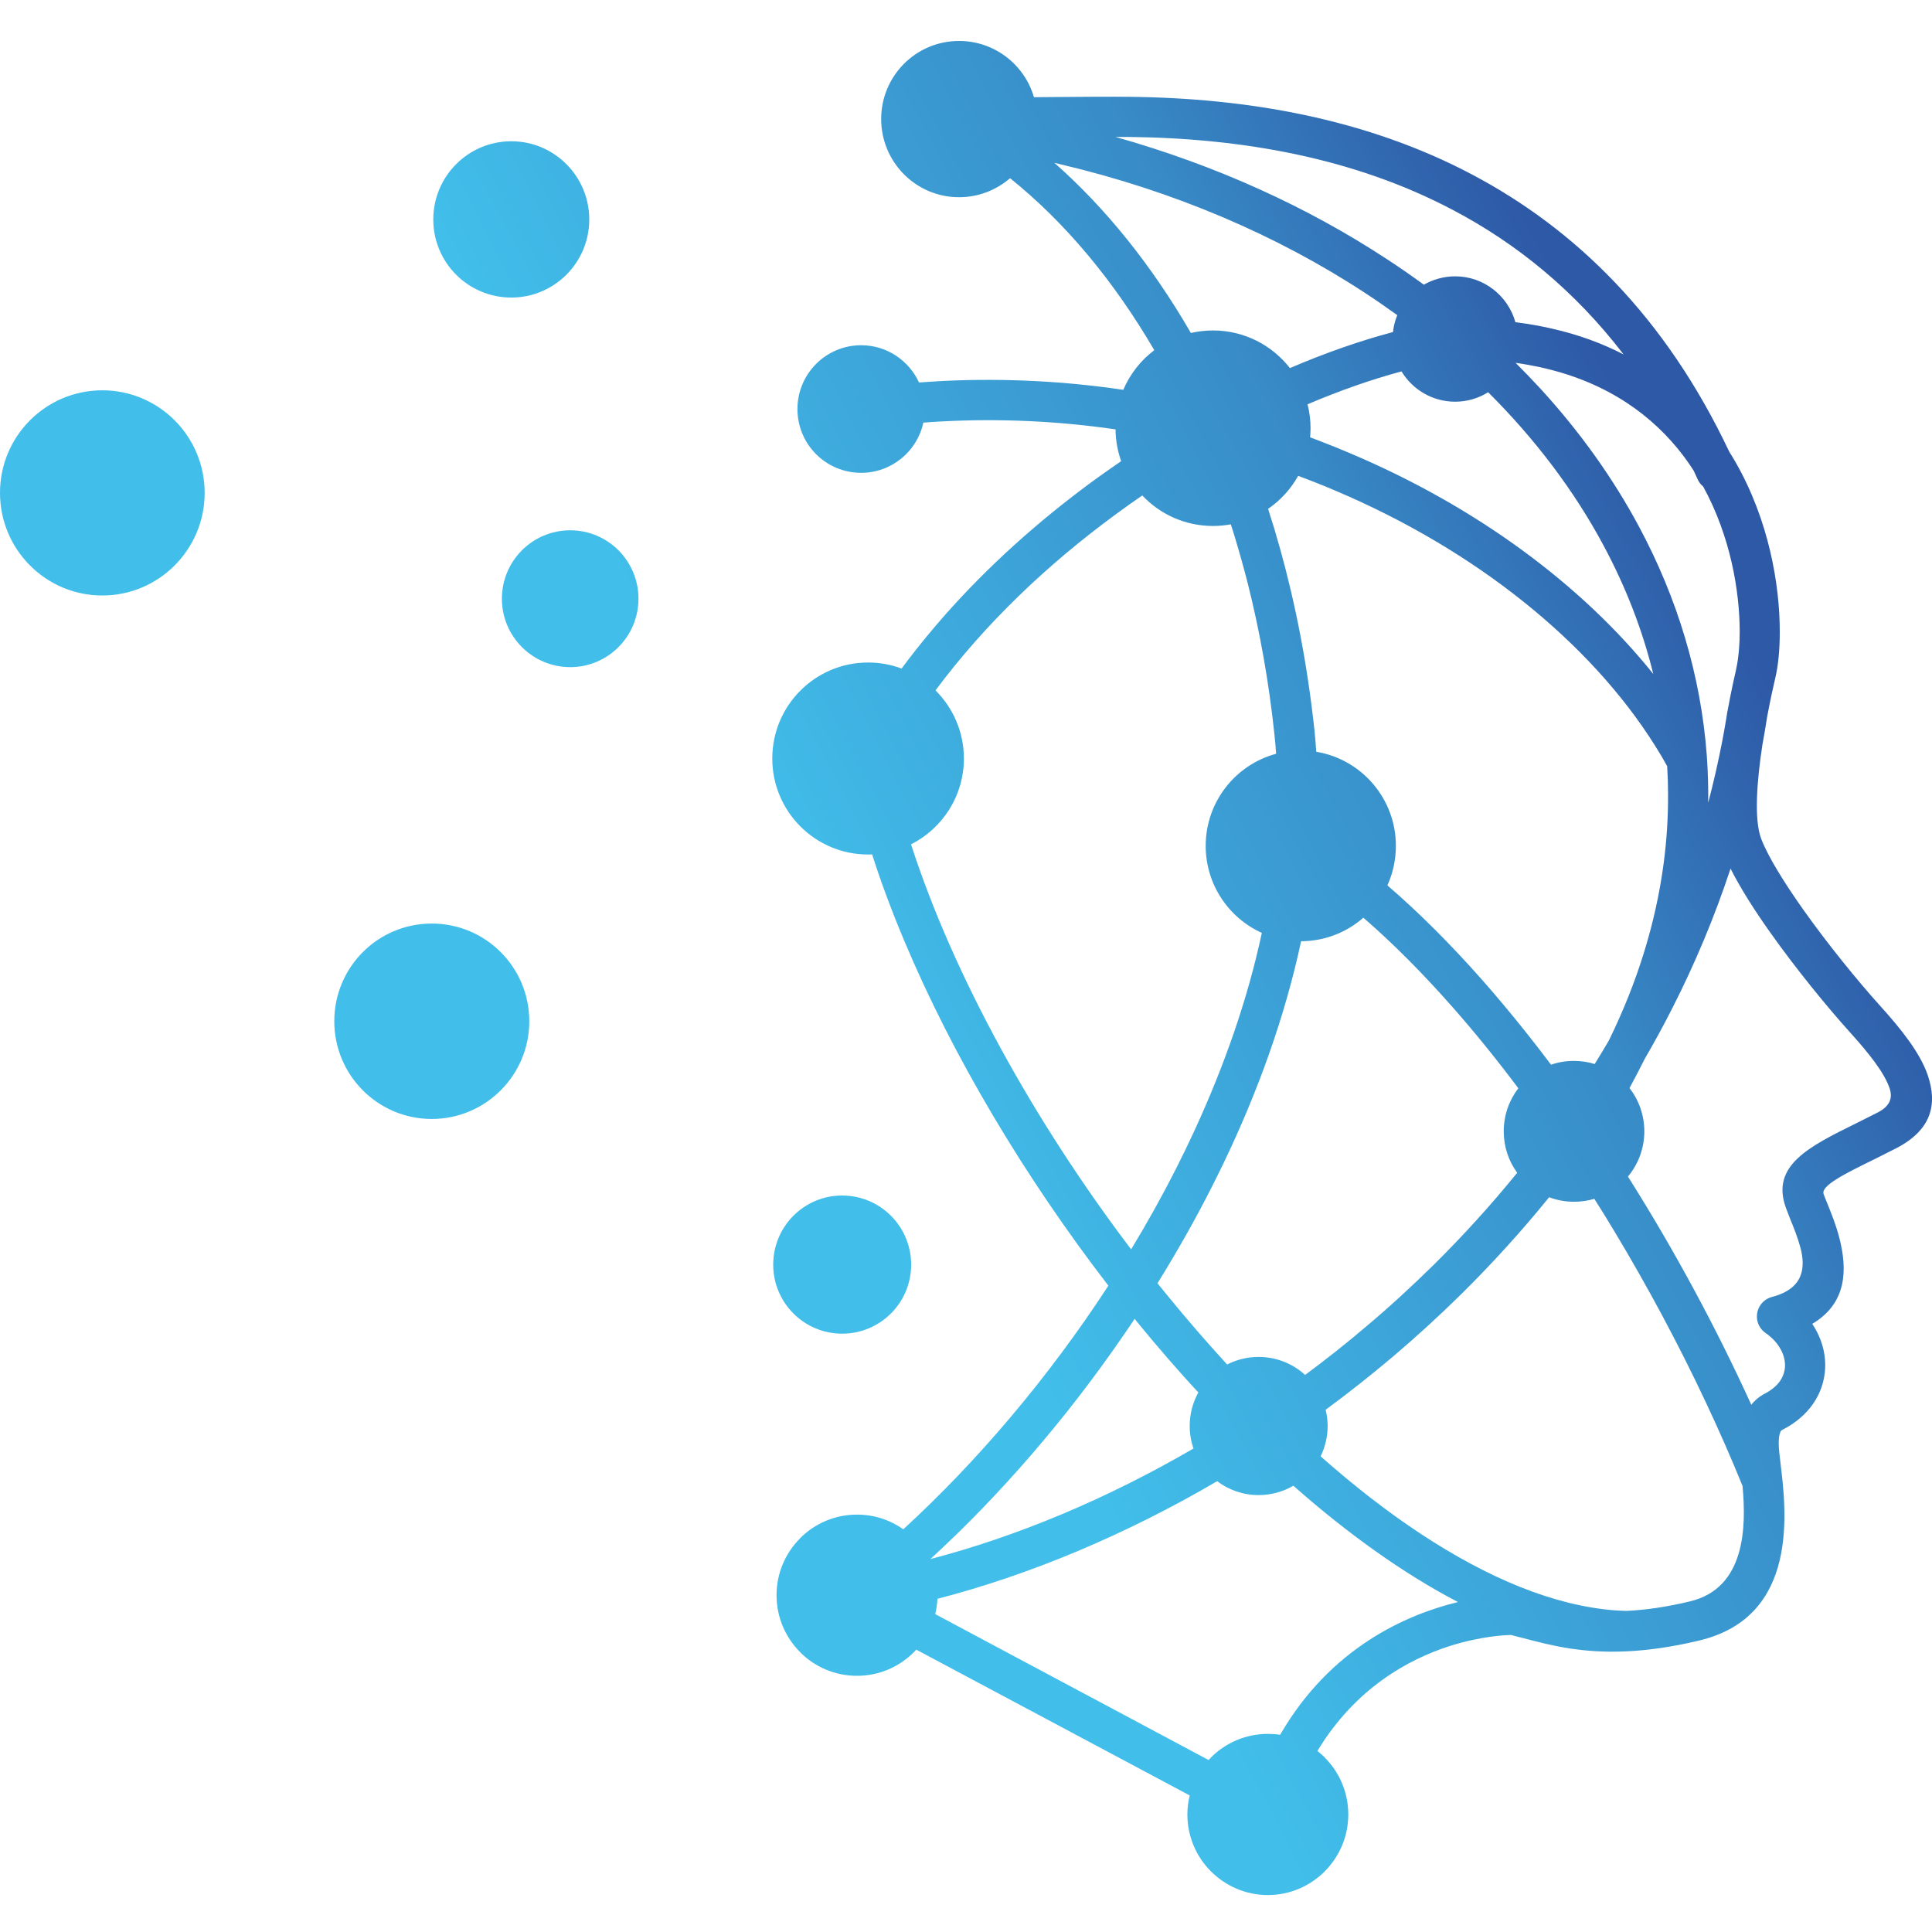 <svg xmlns="http://www.w3.org/2000/svg" xmlns:xlink="http://www.w3.org/1999/xlink" width="100" zoomAndPan="magnify" viewBox="0 0 75 75" height="100" preserveAspectRatio="xMidYMid meet" version="1.0"><defs><clipPath id="6bbdaf00db"><path d="M 0 1.578 L 75 1.578 L 75 73.578 L 0 73.578 Z M 0 1.578 " clip-rule="nonzero"/></clipPath><clipPath id="4a9d533a09"><path d="M 19.848 5.484 C 21.52 5.484 22.875 6.844 22.875 8.52 C 22.875 10.195 21.52 11.551 19.848 11.551 C 18.176 11.551 16.82 10.195 16.82 8.52 C 16.82 6.844 18.176 5.484 19.848 5.484 Z M 22.137 20.586 C 23.598 20.586 24.785 21.773 24.785 23.242 C 24.785 24.711 23.598 25.898 22.137 25.898 C 20.672 25.898 19.484 24.711 19.484 23.242 C 19.484 21.773 20.672 20.586 22.137 20.586 Z M 3.973 15.152 C 6.164 15.152 7.945 16.934 7.945 19.133 C 7.945 21.332 6.164 23.117 3.973 23.117 C 1.777 23.117 0 21.332 0 19.133 C 0 16.934 1.777 15.152 3.973 15.152 Z M 32.691 46.41 C 31.215 46.41 30.016 47.609 30.016 49.094 C 30.016 50.574 31.215 51.773 32.691 51.773 C 34.172 51.773 35.371 50.574 35.371 49.094 C 35.371 47.609 34.172 46.41 32.691 46.41 Z M 16.762 35.852 C 18.852 35.852 20.547 37.547 20.547 39.645 C 20.547 41.738 18.852 43.438 16.762 43.438 C 14.668 43.438 12.977 41.738 12.977 39.645 C 12.977 37.547 14.668 35.852 16.762 35.852 Z M 54.406 14.418 C 53.266 14.723 52.035 15.152 50.758 15.695 C 50.836 15.992 50.875 16.305 50.875 16.625 C 50.875 16.742 50.867 16.863 50.859 16.977 C 50.973 17.02 51.09 17.066 51.207 17.109 C 51.617 17.266 52.027 17.43 52.426 17.602 C 57.32 19.672 61.418 22.715 64.18 26.164 C 63.758 24.445 63.109 22.781 62.258 21.191 C 61.113 19.051 59.598 17.047 57.77 15.227 C 57.395 15.461 56.957 15.594 56.488 15.594 C 55.605 15.594 54.832 15.121 54.406 14.418 Z M 40.93 6.32 C 42.945 8.098 44.73 10.332 46.23 12.926 C 46.508 12.863 46.793 12.828 47.09 12.828 C 48.301 12.828 49.383 13.402 50.074 14.289 C 51.469 13.691 52.82 13.223 54.074 12.891 C 54.102 12.66 54.156 12.441 54.242 12.234 C 53.828 11.938 53.41 11.645 52.977 11.363 C 49.578 9.137 45.582 7.418 41.172 6.379 Z M 43.91 48.5 C 44.531 47.477 45.117 46.426 45.656 45.363 C 45.902 44.879 46.137 44.391 46.363 43.902 C 47.527 41.379 48.434 38.789 48.984 36.215 C 47.699 35.633 46.805 34.34 46.805 32.836 C 46.805 31.125 47.965 29.684 49.539 29.262 C 49.523 29.008 49.5 28.758 49.473 28.508 C 49.258 26.48 48.91 24.52 48.438 22.648 C 48.395 22.48 48.348 22.309 48.305 22.141 C 48.141 21.535 47.969 20.938 47.781 20.355 C 47.559 20.395 47.324 20.418 47.09 20.418 C 46.008 20.418 45.031 19.965 44.344 19.234 C 44.184 19.344 44.027 19.453 43.871 19.562 C 43.672 19.703 43.473 19.848 43.273 19.996 C 40.688 21.895 38.258 24.188 36.316 26.801 C 36.996 27.477 37.418 28.41 37.418 29.445 C 37.418 30.902 36.582 32.164 35.367 32.777 L 35.379 32.816 C 37.016 37.867 40.121 43.5 43.91 48.5 Z M 61.906 41.305 C 62.094 41.004 62.273 40.703 62.453 40.398 C 63.586 38.09 64.281 35.785 64.582 33.523 C 64.703 32.613 64.758 31.715 64.754 30.82 C 64.754 30.461 64.742 30.102 64.719 29.742 C 64.57 29.469 64.41 29.199 64.238 28.93 C 61.738 24.957 57.32 21.367 51.82 19.039 C 51.355 18.84 50.879 18.652 50.395 18.473 C 50.109 18.984 49.711 19.422 49.227 19.754 C 49.559 20.777 49.852 21.828 50.105 22.906 C 50.375 24.055 50.602 25.23 50.781 26.434 C 50.875 27.062 50.957 27.699 51.027 28.344 C 51.055 28.621 51.078 28.902 51.098 29.184 C 52.852 29.473 54.188 31 54.188 32.836 C 54.188 33.383 54.07 33.902 53.859 34.371 C 55.086 35.426 56.312 36.656 57.516 38.016 C 58.102 38.68 58.68 39.371 59.254 40.094 C 59.574 40.496 59.895 40.91 60.211 41.332 C 60.488 41.234 60.789 41.184 61.102 41.184 C 61.383 41.184 61.652 41.227 61.906 41.305 Z M 46.52 54.055 C 46.137 53.645 45.762 53.223 45.387 52.793 C 44.965 52.309 44.547 51.812 44.137 51.312 L 44.047 51.195 C 43.906 51.406 43.766 51.617 43.621 51.824 C 41.379 55.094 38.797 58.066 36.117 60.523 C 39.457 59.652 42.941 58.203 46.332 56.23 C 46.234 55.957 46.184 55.664 46.184 55.355 C 46.184 54.883 46.305 54.441 46.52 54.055 Z M 58.941 42.246 C 58.113 41.141 57.266 40.094 56.406 39.117 C 55.258 37.812 54.09 36.633 52.926 35.625 C 52.281 36.191 51.434 36.535 50.508 36.539 C 49.887 39.445 48.84 42.363 47.484 45.184 C 47.344 45.477 47.195 45.773 47.047 46.066 C 46.402 47.344 45.691 48.594 44.934 49.816 C 45.039 49.945 45.145 50.078 45.25 50.207 C 45.68 50.734 46.117 51.254 46.562 51.766 C 46.918 52.176 47.277 52.574 47.637 52.969 C 48.004 52.781 48.422 52.676 48.859 52.676 C 49.555 52.676 50.191 52.941 50.664 53.375 C 51.465 52.781 52.254 52.16 53.023 51.504 C 53.926 50.746 54.801 49.941 55.652 49.105 C 56.789 47.98 57.875 46.785 58.898 45.527 C 58.566 45.074 58.375 44.52 58.375 43.918 C 58.375 43.289 58.586 42.711 58.941 42.246 Z M 56.598 62.191 C 54.469 61.082 52.312 59.531 50.207 57.676 C 49.812 57.906 49.352 58.039 48.859 58.039 C 48.258 58.039 47.699 57.84 47.25 57.5 C 43.652 59.605 39.938 61.148 36.391 62.066 C 36.379 62.27 36.352 62.469 36.305 62.66 L 46.918 68.324 C 46.949 68.293 46.977 68.258 47.012 68.227 L 47.012 68.223 C 47.578 67.656 48.359 67.309 49.219 67.309 C 49.379 67.309 49.539 67.32 49.695 67.344 C 51.652 63.957 54.602 62.676 56.598 62.191 Z M 67.645 57.684 C 67.203 56.598 66.723 55.504 66.211 54.418 C 65.148 52.16 63.949 49.922 62.656 47.777 C 62.406 47.359 62.152 46.945 61.891 46.539 C 61.641 46.613 61.379 46.652 61.102 46.652 C 60.762 46.652 60.438 46.59 60.137 46.477 C 59.07 47.793 57.934 49.043 56.746 50.219 C 55.875 51.078 54.977 51.898 54.055 52.68 C 53.207 53.395 52.344 54.078 51.461 54.727 C 51.512 54.93 51.539 55.141 51.539 55.355 C 51.539 55.781 51.438 56.18 51.266 56.535 C 53.848 58.82 56.492 60.598 59.02 61.609 C 60.27 62.109 61.492 62.418 62.664 62.512 C 62.824 62.523 62.984 62.531 63.141 62.535 C 63.855 62.5 64.668 62.391 65.609 62.164 C 67.758 61.648 67.793 59.281 67.645 57.684 Z M 67.18 33.719 C 66.562 35.586 65.812 37.379 64.941 39.094 C 64.594 39.781 64.227 40.453 63.844 41.113 C 63.656 41.488 63.461 41.863 63.258 42.238 C 63.617 42.703 63.832 43.285 63.832 43.918 C 63.832 44.586 63.594 45.199 63.195 45.676 L 63.207 45.691 C 64.984 48.504 66.609 51.512 67.984 54.531 C 68.223 54.242 68.465 54.121 68.508 54.102 C 68.777 53.961 68.973 53.793 69.102 53.609 C 69.219 53.434 69.285 53.242 69.293 53.047 C 69.301 52.844 69.254 52.633 69.152 52.43 C 69.027 52.18 68.82 51.941 68.539 51.746 C 68.391 51.645 68.277 51.488 68.227 51.301 C 68.121 50.883 68.371 50.457 68.785 50.348 C 70.035 50.023 70.09 49.195 69.895 48.441 C 69.793 48.062 69.637 47.664 69.5 47.332 C 69.438 47.172 69.379 47.027 69.328 46.887 C 68.734 45.246 70.219 44.512 72.074 43.598 C 72.34 43.465 72.617 43.328 72.898 43.184 C 73.387 42.93 73.477 42.605 73.352 42.242 C 73.137 41.613 72.516 40.852 71.82 40.078 C 70.941 39.105 69.73 37.625 68.723 36.203 C 68.098 35.324 67.547 34.453 67.18 33.719 Z M 63.027 13.758 C 61.117 11.27 58.867 9.449 56.41 8.156 C 52.555 6.117 48.172 5.359 43.785 5.316 C 43.68 5.316 43.516 5.316 43.305 5.316 C 47.199 6.414 50.75 8.031 53.832 10.055 C 54.324 10.375 54.805 10.711 55.273 11.051 C 55.633 10.848 56.047 10.727 56.488 10.727 C 57.602 10.727 58.539 11.48 58.828 12.508 C 59.324 12.57 59.797 12.652 60.25 12.758 C 61.289 12.992 62.207 13.336 63.027 13.758 Z M 66.117 18.887 C 66.027 18.812 65.953 18.719 65.902 18.605 C 65.852 18.492 65.801 18.379 65.746 18.266 C 65.621 18.07 65.484 17.875 65.344 17.688 C 64.176 16.152 62.438 14.863 59.902 14.281 L 59.766 14.25 C 59.465 14.188 59.156 14.129 58.836 14.086 C 59.168 14.418 59.492 14.754 59.809 15.098 C 61.332 16.762 62.617 18.559 63.633 20.457 C 65.117 23.23 66.027 26.223 66.258 29.332 C 66.301 29.938 66.32 30.547 66.312 31.164 C 66.523 30.363 66.707 29.551 66.867 28.723 C 66.91 28.5 66.949 28.27 66.988 28.043 L 66.996 27.988 L 67.004 27.961 L 67.008 27.93 L 67.051 27.652 C 67.059 27.621 67.062 27.594 67.07 27.562 C 67.215 26.766 67.355 26.168 67.395 25.992 C 67.398 25.98 67.398 25.965 67.402 25.949 C 67.449 25.742 67.484 25.492 67.508 25.199 C 67.527 24.988 67.535 24.754 67.535 24.504 C 67.531 22.961 67.184 20.832 66.117 18.887 Z M 33.43 13.402 C 34.426 13.402 35.285 13.996 35.676 14.848 C 36.012 14.824 36.352 14.801 36.684 14.785 C 39.051 14.676 41.367 14.801 43.605 15.133 C 43.867 14.52 44.285 13.988 44.809 13.594 C 43.238 10.902 41.348 8.633 39.211 6.918 C 38.68 7.375 37.988 7.656 37.23 7.656 C 35.559 7.656 34.207 6.297 34.207 4.621 C 34.207 2.945 35.559 1.59 37.23 1.59 C 38.609 1.59 39.773 2.512 40.137 3.773 C 41.684 3.758 43.336 3.75 43.797 3.758 C 48.41 3.801 53.039 4.605 57.137 6.77 C 61.156 8.891 64.652 12.297 67.129 17.535 C 67.211 17.664 67.289 17.793 67.363 17.922 C 68.668 20.191 69.09 22.703 69.09 24.504 C 69.094 25.227 69.027 25.844 68.922 26.297 C 68.918 26.312 68.914 26.332 68.91 26.348 C 68.875 26.504 68.738 27.082 68.598 27.836 C 68.598 27.855 68.594 27.875 68.59 27.895 C 68.535 28.242 68.477 28.586 68.414 28.926 C 68.207 30.285 68.082 31.812 68.371 32.566 C 68.641 33.266 69.262 34.262 69.992 35.297 C 70.973 36.68 72.137 38.105 72.973 39.031 C 73.797 39.941 74.531 40.859 74.832 41.73 C 75.223 42.871 74.984 43.863 73.613 44.574 C 73.328 44.719 73.043 44.863 72.766 45 C 71.605 45.57 70.676 46.031 70.793 46.355 C 70.832 46.461 70.887 46.602 70.949 46.75 C 71.098 47.121 71.277 47.562 71.402 48.051 C 71.719 49.273 71.707 50.59 70.352 51.391 C 70.422 51.5 70.488 51.613 70.547 51.727 C 70.77 52.172 70.875 52.648 70.852 53.121 C 70.828 53.605 70.676 54.074 70.383 54.496 C 70.105 54.895 69.711 55.242 69.195 55.504 L 69.172 55.516 C 69.172 55.516 69.02 55.57 69.055 56.199 C 69.059 56.297 69.086 56.504 69.113 56.754 C 69.348 58.664 69.848 62.754 65.969 63.684 C 63.781 64.207 62.207 64.184 60.957 63.996 C 60.266 63.891 59.676 63.734 59.141 63.594 C 58.98 63.551 58.824 63.512 58.652 63.469 C 58.523 63.473 58.242 63.484 57.855 63.539 C 57.438 63.598 56.895 63.703 56.281 63.898 C 54.68 64.41 52.617 65.531 51.141 67.973 C 51.242 68.051 51.336 68.133 51.426 68.223 L 51.426 68.227 C 51.992 68.793 52.34 69.574 52.34 70.438 C 52.34 71.297 51.992 72.078 51.426 72.645 L 51.426 72.648 C 50.855 73.215 50.078 73.566 49.219 73.566 C 48.359 73.566 47.578 73.215 47.012 72.648 L 47.008 72.648 C 46.445 72.082 46.094 71.297 46.094 70.438 C 46.094 70.184 46.125 69.938 46.184 69.699 L 35.57 64.039 C 35.539 64.07 35.508 64.105 35.477 64.137 L 35.473 64.141 C 34.906 64.707 34.129 65.055 33.27 65.055 C 32.406 65.055 31.629 64.707 31.062 64.141 L 31.062 64.137 C 30.496 63.57 30.145 62.789 30.145 61.926 C 30.145 61.062 30.496 60.281 31.062 59.715 L 31.062 59.711 C 31.629 59.145 32.406 58.797 33.27 58.797 C 33.938 58.797 34.559 59.008 35.066 59.367 C 37.938 56.734 40.699 53.484 43.027 49.91 C 39.781 45.695 36.988 41.008 35.109 36.535 C 34.629 35.395 34.207 34.27 33.855 33.168 C 33.805 33.168 33.75 33.172 33.699 33.172 C 31.645 33.172 29.98 31.504 29.98 29.445 C 29.98 27.387 31.645 25.719 33.699 25.719 C 34.156 25.719 34.594 25.801 35 25.953 C 35.309 25.535 35.633 25.121 35.965 24.719 C 37.633 22.688 39.57 20.867 41.613 19.289 C 42.062 18.941 42.516 18.605 42.973 18.285 C 43.156 18.156 43.34 18.027 43.523 17.902 C 43.387 17.516 43.309 17.102 43.305 16.668 C 41.129 16.352 38.871 16.238 36.57 16.359 C 36.328 16.371 36.086 16.387 35.844 16.406 C 35.605 17.52 34.613 18.355 33.43 18.355 C 32.062 18.355 30.957 17.25 30.957 15.879 C 30.957 14.512 32.062 13.402 33.43 13.402 Z M 33.43 13.402 " clip-rule="evenodd"/></clipPath><linearGradient x1="-587.406" gradientTransform="matrix(0.011, 0, 0, 0.011, 0, 1.589)" y1="5293.805" x2="7320.49" gradientUnits="userSpaceOnUse" y2="1177.901" id="e61126ecb6"><stop stop-opacity="1" stop-color="rgb(25.499%, 74.5%, 91.8%)" offset="0"/><stop stop-opacity="1" stop-color="rgb(25.499%, 74.5%, 91.8%)" offset="0.25"/><stop stop-opacity="1" stop-color="rgb(25.499%, 74.5%, 91.8%)" offset="0.333"/><stop stop-opacity="1" stop-color="rgb(25.499%, 74.5%, 91.8%)" offset="0.375"/><stop stop-opacity="1" stop-color="rgb(25.499%, 74.5%, 91.8%)" offset="0.438"/><stop stop-opacity="1" stop-color="rgb(25.497%, 74.489%, 91.792%)" offset="0.453"/><stop stop-opacity="1" stop-color="rgb(25.443%, 74.181%, 91.582%)" offset="0.457"/><stop stop-opacity="1" stop-color="rgb(25.389%, 73.883%, 91.379%)" offset="0.461"/><stop stop-opacity="1" stop-color="rgb(25.336%, 73.586%, 91.174%)" offset="0.465"/><stop stop-opacity="1" stop-color="rgb(25.284%, 73.289%, 90.971%)" offset="0.469"/><stop stop-opacity="1" stop-color="rgb(25.23%, 72.992%, 90.768%)" offset="0.473"/><stop stop-opacity="1" stop-color="rgb(25.177%, 72.694%, 90.565%)" offset="0.477"/><stop stop-opacity="1" stop-color="rgb(25.124%, 72.397%, 90.361%)" offset="0.48"/><stop stop-opacity="1" stop-color="rgb(25.07%, 72.099%, 90.158%)" offset="0.484"/><stop stop-opacity="1" stop-color="rgb(25.017%, 71.802%, 89.955%)" offset="0.488"/><stop stop-opacity="1" stop-color="rgb(24.965%, 71.504%, 89.752%)" offset="0.492"/><stop stop-opacity="1" stop-color="rgb(24.911%, 71.207%, 89.548%)" offset="0.496"/><stop stop-opacity="1" stop-color="rgb(24.858%, 70.909%, 89.345%)" offset="0.5"/><stop stop-opacity="1" stop-color="rgb(24.805%, 70.612%, 89.142%)" offset="0.504"/><stop stop-opacity="1" stop-color="rgb(24.751%, 70.316%, 88.939%)" offset="0.508"/><stop stop-opacity="1" stop-color="rgb(24.698%, 70.018%, 88.734%)" offset="0.512"/><stop stop-opacity="1" stop-color="rgb(24.646%, 69.72%, 88.531%)" offset="0.516"/><stop stop-opacity="1" stop-color="rgb(24.593%, 69.423%, 88.329%)" offset="0.52"/><stop stop-opacity="1" stop-color="rgb(24.539%, 69.125%, 88.126%)" offset="0.523"/><stop stop-opacity="1" stop-color="rgb(24.486%, 68.828%, 87.921%)" offset="0.527"/><stop stop-opacity="1" stop-color="rgb(24.434%, 68.53%, 87.718%)" offset="0.531"/><stop stop-opacity="1" stop-color="rgb(24.38%, 68.233%, 87.515%)" offset="0.535"/><stop stop-opacity="1" stop-color="rgb(24.327%, 67.935%, 87.312%)" offset="0.539"/><stop stop-opacity="1" stop-color="rgb(24.274%, 67.638%, 87.108%)" offset="0.543"/><stop stop-opacity="1" stop-color="rgb(24.22%, 67.34%, 86.905%)" offset="0.547"/><stop stop-opacity="1" stop-color="rgb(24.167%, 67.043%, 86.702%)" offset="0.551"/><stop stop-opacity="1" stop-color="rgb(24.115%, 66.747%, 86.499%)" offset="0.555"/><stop stop-opacity="1" stop-color="rgb(24.062%, 66.449%, 86.295%)" offset="0.559"/><stop stop-opacity="1" stop-color="rgb(24.008%, 66.151%, 86.092%)" offset="0.562"/><stop stop-opacity="1" stop-color="rgb(23.955%, 65.854%, 85.889%)" offset="0.566"/><stop stop-opacity="1" stop-color="rgb(23.903%, 65.556%, 85.686%)" offset="0.57"/><stop stop-opacity="1" stop-color="rgb(23.849%, 65.259%, 85.481%)" offset="0.574"/><stop stop-opacity="1" stop-color="rgb(23.796%, 64.961%, 85.278%)" offset="0.578"/><stop stop-opacity="1" stop-color="rgb(23.743%, 64.664%, 85.075%)" offset="0.582"/><stop stop-opacity="1" stop-color="rgb(23.689%, 64.366%, 84.872%)" offset="0.586"/><stop stop-opacity="1" stop-color="rgb(23.636%, 64.069%, 84.668%)" offset="0.59"/><stop stop-opacity="1" stop-color="rgb(23.584%, 63.773%, 84.465%)" offset="0.594"/><stop stop-opacity="1" stop-color="rgb(23.531%, 63.475%, 84.262%)" offset="0.598"/><stop stop-opacity="1" stop-color="rgb(23.477%, 63.177%, 84.059%)" offset="0.602"/><stop stop-opacity="1" stop-color="rgb(23.424%, 62.88%, 83.855%)" offset="0.605"/><stop stop-opacity="1" stop-color="rgb(23.372%, 62.582%, 83.652%)" offset="0.609"/><stop stop-opacity="1" stop-color="rgb(23.318%, 62.285%, 83.449%)" offset="0.613"/><stop stop-opacity="1" stop-color="rgb(23.265%, 61.987%, 83.246%)" offset="0.617"/><stop stop-opacity="1" stop-color="rgb(23.212%, 61.69%, 83.041%)" offset="0.621"/><stop stop-opacity="1" stop-color="rgb(23.158%, 61.392%, 82.838%)" offset="0.625"/><stop stop-opacity="1" stop-color="rgb(23.105%, 61.095%, 82.635%)" offset="0.629"/><stop stop-opacity="1" stop-color="rgb(23.053%, 60.797%, 82.433%)" offset="0.633"/><stop stop-opacity="1" stop-color="rgb(23%, 60.5%, 82.228%)" offset="0.637"/><stop stop-opacity="1" stop-color="rgb(22.946%, 60.204%, 82.025%)" offset="0.641"/><stop stop-opacity="1" stop-color="rgb(22.893%, 59.906%, 81.822%)" offset="0.645"/><stop stop-opacity="1" stop-color="rgb(22.839%, 59.608%, 81.619%)" offset="0.648"/><stop stop-opacity="1" stop-color="rgb(22.786%, 59.311%, 81.415%)" offset="0.652"/><stop stop-opacity="1" stop-color="rgb(22.734%, 59.013%, 81.212%)" offset="0.656"/><stop stop-opacity="1" stop-color="rgb(22.681%, 58.716%, 81.009%)" offset="0.66"/><stop stop-opacity="1" stop-color="rgb(22.627%, 58.418%, 80.806%)" offset="0.664"/><stop stop-opacity="1" stop-color="rgb(22.574%, 58.121%, 80.602%)" offset="0.668"/><stop stop-opacity="1" stop-color="rgb(22.522%, 57.823%, 80.399%)" offset="0.672"/><stop stop-opacity="1" stop-color="rgb(22.469%, 57.526%, 80.196%)" offset="0.676"/><stop stop-opacity="1" stop-color="rgb(22.415%, 57.23%, 79.993%)" offset="0.68"/><stop stop-opacity="1" stop-color="rgb(22.362%, 56.932%, 79.788%)" offset="0.684"/><stop stop-opacity="1" stop-color="rgb(22.308%, 56.635%, 79.585%)" offset="0.688"/><stop stop-opacity="1" stop-color="rgb(22.255%, 56.337%, 79.382%)" offset="0.691"/><stop stop-opacity="1" stop-color="rgb(22.203%, 56.039%, 79.179%)" offset="0.695"/><stop stop-opacity="1" stop-color="rgb(22.15%, 55.742%, 78.975%)" offset="0.699"/><stop stop-opacity="1" stop-color="rgb(22.096%, 55.444%, 78.772%)" offset="0.703"/><stop stop-opacity="1" stop-color="rgb(22.037%, 55.119%, 78.551%)" offset="0.707"/><stop stop-opacity="1" stop-color="rgb(21.979%, 54.796%, 78.331%)" offset="0.711"/><stop stop-opacity="1" stop-color="rgb(21.855%, 54.176%, 77.919%)" offset="0.715"/><stop stop-opacity="1" stop-color="rgb(21.732%, 53.558%, 77.507%)" offset="0.719"/><stop stop-opacity="1" stop-color="rgb(21.606%, 52.939%, 77.095%)" offset="0.723"/><stop stop-opacity="1" stop-color="rgb(21.483%, 52.321%, 76.685%)" offset="0.727"/><stop stop-opacity="1" stop-color="rgb(21.359%, 51.701%, 76.273%)" offset="0.73"/><stop stop-opacity="1" stop-color="rgb(21.236%, 51.082%, 75.861%)" offset="0.734"/><stop stop-opacity="1" stop-color="rgb(21.112%, 50.462%, 75.449%)" offset="0.738"/><stop stop-opacity="1" stop-color="rgb(20.988%, 49.844%, 75.038%)" offset="0.742"/><stop stop-opacity="1" stop-color="rgb(20.865%, 49.225%, 74.626%)" offset="0.746"/><stop stop-opacity="1" stop-color="rgb(20.741%, 48.607%, 74.214%)" offset="0.75"/><stop stop-opacity="1" stop-color="rgb(20.616%, 47.987%, 73.802%)" offset="0.754"/><stop stop-opacity="1" stop-color="rgb(20.493%, 47.368%, 73.392%)" offset="0.758"/><stop stop-opacity="1" stop-color="rgb(20.369%, 46.748%, 72.98%)" offset="0.762"/><stop stop-opacity="1" stop-color="rgb(20.245%, 46.13%, 72.568%)" offset="0.766"/><stop stop-opacity="1" stop-color="rgb(20.122%, 45.511%, 72.156%)" offset="0.77"/><stop stop-opacity="1" stop-color="rgb(19.998%, 44.893%, 71.745%)" offset="0.773"/><stop stop-opacity="1" stop-color="rgb(19.875%, 44.273%, 71.333%)" offset="0.777"/><stop stop-opacity="1" stop-color="rgb(19.751%, 43.655%, 70.921%)" offset="0.781"/><stop stop-opacity="1" stop-color="rgb(19.626%, 43.036%, 70.509%)" offset="0.785"/><stop stop-opacity="1" stop-color="rgb(19.502%, 42.416%, 70.099%)" offset="0.789"/><stop stop-opacity="1" stop-color="rgb(19.379%, 41.797%, 69.687%)" offset="0.793"/><stop stop-opacity="1" stop-color="rgb(19.255%, 41.179%, 69.275%)" offset="0.797"/><stop stop-opacity="1" stop-color="rgb(19.131%, 40.559%, 68.863%)" offset="0.801"/><stop stop-opacity="1" stop-color="rgb(19.008%, 39.941%, 68.452%)" offset="0.805"/><stop stop-opacity="1" stop-color="rgb(18.884%, 39.322%, 68.04%)" offset="0.809"/><stop stop-opacity="1" stop-color="rgb(18.761%, 38.704%, 67.628%)" offset="0.812"/><stop stop-opacity="1" stop-color="rgb(18.636%, 38.084%, 67.216%)" offset="0.816"/><stop stop-opacity="1" stop-color="rgb(18.512%, 37.465%, 66.806%)" offset="0.82"/><stop stop-opacity="1" stop-color="rgb(18.388%, 36.845%, 66.394%)" offset="0.824"/><stop stop-opacity="1" stop-color="rgb(18.265%, 36.227%, 65.982%)" offset="0.828"/><stop stop-opacity="1" stop-color="rgb(18.141%, 35.608%, 65.57%)" offset="0.832"/><stop stop-opacity="1" stop-color="rgb(18.018%, 34.99%, 65.16%)" offset="0.836"/><stop stop-opacity="1" stop-color="rgb(18.008%, 34.944%, 65.129%)" offset="0.844"/><stop stop-opacity="1" stop-color="rgb(17.999%, 34.9%, 65.099%)" offset="0.875"/><stop stop-opacity="1" stop-color="rgb(17.999%, 34.9%, 65.099%)" offset="1"/></linearGradient></defs><g clip-path="url(#6bbdaf00db)"><g clip-path="url(#4a9d533a09)"><path fill="url(#e61126ecb6)" d="M 0 1.59 L 0 73.566 L 75 73.566 L 75 1.59 Z M 0 1.59 " fill-rule="nonzero"/></g></g></svg>